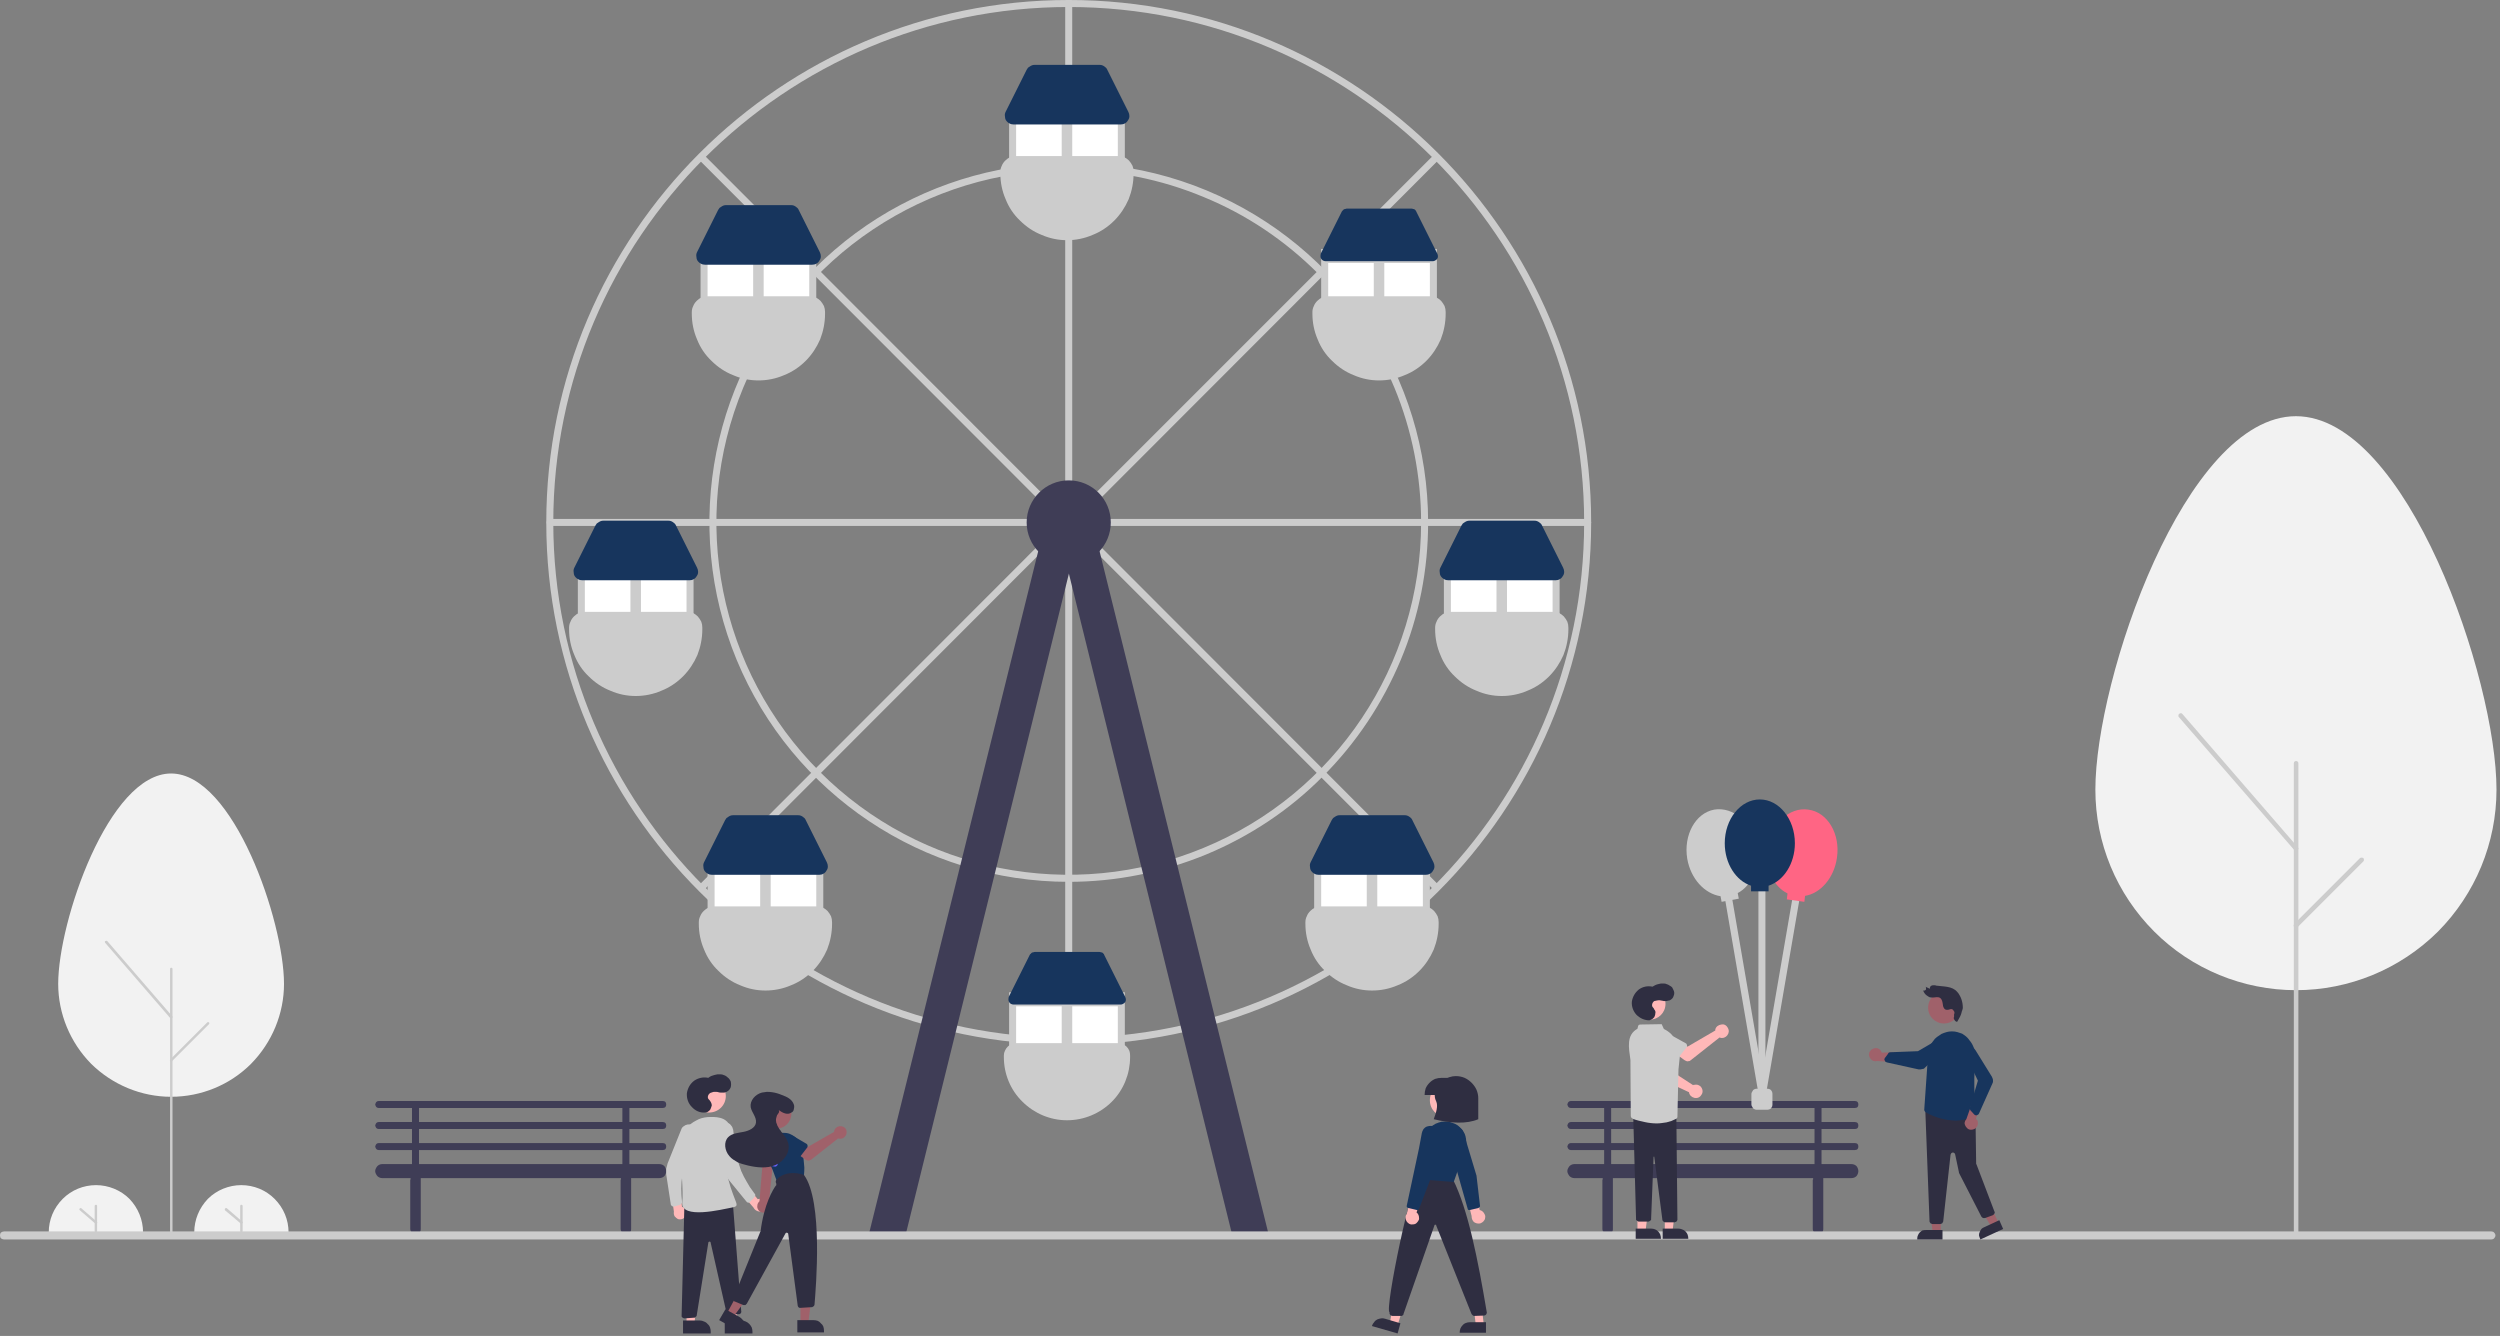 <svg version="1.2" xmlns="http://www.w3.org/2000/svg" viewBox="0 0 713 381" width="713" height="381">
	<rect x="0" y="0" width="713" height="381" fill="#808080" stroke="none"/>
	<title>undraw_amusement_park_17oe-svg</title>
	<style>
		.s0 { fill: #f2f2f2 } 
		.s1 { fill: #cccccc } 
		.s2 { fill: #3f3d56 } 
		.s3 { fill: #ffffff } 
		.s4 { fill: #17355d } 
		.s5 { fill: #ff6584 } 
		.s6 { fill: #a0616a } 
		.s7 { fill: #2f2e41 } 
		.s8 { fill: #ffb8b8 } 
		.s9 { fill: #6c63ff } 
	</style>
	<path id="Layer" class="s0" d="m695.3 265.7c-10.8 10.7-25.3 16.7-40.5 16.7-15.1 0-29.7-6-40.4-16.7-10.8-10.8-16.8-25.3-16.8-40.5 0-31.6 25.6-106.5 57.2-106.5 31.6 0 57.2 74.9 57.2 106.5 0 15.2-6 29.7-16.7 40.5z"/>
	<path id="Layer" class="s1" d="m654.8 351.9q-0.1 0-0.2 0-0.1-0.1-0.2-0.2-0.1 0-0.2-0.2 0-0.1 0-0.2v-133.6q0-0.3 0.2-0.5 0.2-0.1 0.4-0.2 0.3 0.1 0.5 0.2 0.2 0.2 0.2 0.5v133.6q0 0.1-0.1 0.2 0 0.2-0.1 0.2-0.1 0.1-0.2 0.2-0.1 0-0.3 0z"/>
	<path id="Layer" class="s1" d="m654.8 242.7q0 0-0.1-0.1-0.1 0-0.1 0-0.1 0-0.2-0.1 0 0-0.1-0.1l-32.9-37.9q-0.2-0.2-0.1-0.5 0-0.3 0.2-0.4 0.2-0.2 0.5-0.2 0.2 0 0.4 0.2l32.9 38q0.1 0.1 0.2 0.3 0 0.2-0.1 0.4-0.1 0.2-0.2 0.3-0.2 0.1-0.4 0.1z"/>
	<path id="Layer" class="s1" d="m654.8 264.6q-0.2 0-0.3-0.1-0.2-0.2-0.3-0.3-0.1-0.2 0-0.4 0-0.2 0.2-0.4l18.7-18.7q0.2-0.1 0.4-0.1 0.3 0 0.5 0.1 0.2 0.2 0.2 0.5 0 0.3-0.2 0.5l-18.7 18.7q-0.1 0-0.1 0.1-0.1 0-0.1 0-0.1 0-0.2 0.1 0 0-0.1 0z"/>
	<path id="Layer" class="s0" d="m71.6 303.4c-6 6-14.2 9.4-22.8 9.4-8.5 0-16.7-3.4-22.8-9.4-6-6.1-9.4-14.3-9.4-22.8 0-17.8 14.4-60 32.2-60 17.8 0 32.2 42.2 32.2 60 0 8.5-3.4 16.7-9.4 22.8z"/>
	<path id="Layer" class="s1" d="m48.8 351.9q-0.1 0-0.1 0-0.1 0-0.1-0.1-0.1 0-0.1-0.1 0-0.1 0-0.1v-75.3q0-0.1 0.1-0.2 0.1-0.1 0.2-0.1 0.2 0 0.3 0.1 0.1 0.1 0.1 0.2v75.3q0 0 0 0.1-0.1 0.1-0.1 0.1-0.1 0.1-0.1 0.1-0.1 0-0.2 0z"/>
	<path id="Layer" class="s1" d="m48.8 290.4q0 0-0.1 0 0 0 0 0-0.1 0-0.1-0.1 0 0-0.1 0l-18.5-21.4q-0.1-0.1-0.1-0.3 0-0.1 0.1-0.2 0.2-0.1 0.3-0.1 0.2 0 0.3 0.1l18.5 21.4q0.1 0.1 0.1 0.2 0 0.1 0 0.2-0.1 0.1-0.2 0.1-0.1 0.1-0.2 0.1z"/>
	<path id="Layer" class="s1" d="m48.8 302.7q-0.1 0-0.2 0-0.1-0.1-0.1-0.2-0.1-0.1 0-0.2 0-0.1 0.1-0.2l10.5-10.5q0.1-0.1 0.3-0.1 0.1 0 0.2 0.1 0.1 0.1 0.1 0.2 0 0.2-0.1 0.3l-10.5 10.5q0 0.1-0.1 0.1 0 0 0 0-0.1 0-0.1 0 0 0-0.1 0z"/>
	<path id="Layer" class="s0" d="m13.9 351.5c0-3.6 1.4-7 4-9.6 2.5-2.5 5.9-3.9 9.5-3.9 3.5 0 7 1.4 9.5 3.9 2.5 2.6 3.9 6 3.9 9.6"/>
	<path id="Layer" class="s1" d="m27.4 351.5q-0.1 0-0.2-0.1 0 0-0.1-0.1 0 0-0.1-0.1 0 0 0-0.1v-7.1q0-0.2 0.1-0.3 0.1-0.1 0.3-0.1 0.1 0 0.2 0.1 0.1 0.1 0.1 0.3v7.1q0 0.1 0 0.1 0 0.1-0.1 0.1 0 0.1-0.1 0.1-0.1 0.1-0.1 0.1z"/>
	<path id="Layer" class="s1" d="m27.4 349q-0.1 0-0.1 0 0 0-0.1 0 0 0 0 0 0-0.1-0.1-0.1l-4.3-3.7q-0.1-0.1-0.2-0.3 0-0.1 0.1-0.2 0.1-0.1 0.3-0.2 0.1 0 0.2 0.1l4.4 3.8q0.1 0.1 0.1 0.2 0.1 0.1 0 0.2 0 0.1-0.1 0.2-0.1 0-0.2 0z"/>
	<path id="Layer" class="s0" d="m55.4 351.5c0-3.6 1.4-7 3.9-9.6 2.5-2.5 6-3.9 9.5-3.9 3.6 0 7 1.4 9.5 3.9 2.6 2.6 4 6 4 9.6"/>
	<path id="Layer" class="s1" d="m68.8 351.5q-0.1 0-0.1-0.1-0.1 0-0.1-0.1-0.1 0-0.1-0.1 0 0 0-0.1v-7.1q0-0.2 0.1-0.3 0.1-0.1 0.2-0.1 0.2 0 0.3 0.1 0.1 0.1 0.1 0.3v7.1q0 0.1 0 0.1-0.1 0.1-0.1 0.1-0.1 0.1-0.1 0.1-0.1 0.1-0.2 0.1z"/>
	<path id="Layer" class="s1" d="m68.8 349q0 0 0 0-0.1 0-0.1 0 0 0-0.1 0 0-0.1 0-0.1l-4.4-3.7q-0.1-0.1-0.1-0.3 0-0.1 0.1-0.2 0.1-0.1 0.2-0.2 0.2 0 0.3 0.1l4.4 3.8q0 0.1 0.1 0.2 0 0.1 0 0.2-0.1 0.1-0.2 0.2-0.1 0-0.2 0z"/>
	<path id="Layer" fill-rule="evenodd" class="s1" d="m304.8 298c-82.1 0-149-66.8-149-149 0-82.2 66.9-149 149-149 82.2 0 149 66.8 149 149 0 82.2-66.8 149-149 149zm0-296c-81 0-147 65.9-147 147 0 81.1 66 147 147 147 81.1 0 147-65.9 147-147 0-81.1-65.9-147-147-147z"/>
	<path id="Layer" class="s1" d="m304.8 138q-0.2 0-0.3-0.1-0.2-0.1-0.4-0.2-0.1-0.1-0.2-0.3-0.1-0.2-0.1-0.4v-136q0-0.4 0.3-0.7 0.3-0.3 0.7-0.3 0.4 0 0.7 0.3 0.3 0.3 0.3 0.7v136q0 0.2 0 0.4-0.1 0.2-0.3 0.3-0.1 0.1-0.3 0.2-0.2 0.1-0.4 0.1z"/>
	<path id="Layer" class="s1" d="m452.8 150h-136q-0.4 0-0.7-0.3-0.3-0.3-0.3-0.7 0-0.4 0.3-0.7 0.3-0.3 0.7-0.3h136q0.4 0 0.7 0.3 0.3 0.3 0.3 0.7 0 0.4-0.3 0.7-0.3 0.3-0.7 0.3z"/>
	<path id="Layer" class="s1" d="m292.8 150h-135.9q-0.4 0-0.7-0.3-0.3-0.3-0.3-0.7 0-0.4 0.3-0.7 0.3-0.3 0.7-0.3h135.9q0.4 0 0.7 0.3 0.3 0.3 0.3 0.7 0 0.4-0.3 0.7-0.3 0.3-0.7 0.3z"/>
	<path id="Layer" class="s1" d="m304.8 298q-0.2 0-0.3-0.1-0.2-0.1-0.4-0.2-0.1-0.1-0.2-0.3-0.1-0.2-0.1-0.4v-136q0-0.4 0.3-0.7 0.3-0.3 0.7-0.3 0.4 0 0.7 0.3 0.3 0.3 0.3 0.7v136q0 0.2 0 0.4-0.1 0.2-0.3 0.3-0.1 0.1-0.3 0.2-0.2 0.1-0.4 0.1z"/>
	<path id="Layer" class="s1" d="m313.7 141.9q-0.3 0-0.6-0.2-0.3-0.2-0.4-0.4-0.1-0.3 0-0.6 0-0.3 0.2-0.5l95.8-95.8q0.3-0.3 0.7-0.3 0.4 0 0.7 0.3 0.3 0.3 0.3 0.7 0 0.4-0.3 0.7l-95.7 95.8q-0.1 0.1-0.2 0.1-0.1 0.1-0.2 0.1-0.1 0-0.2 0.1 0 0-0.1 0z"/>
	<path id="Layer" class="s1" d="m296 141.9q-0.1 0-0.2 0-0.1-0.1-0.2-0.1-0.1 0-0.1-0.1-0.1 0-0.2-0.1l-95.7-95.8q-0.3-0.3-0.3-0.7 0-0.4 0.3-0.7 0.3-0.3 0.7-0.3 0.4 0 0.7 0.3l95.7 95.8q0.2 0.2 0.3 0.5 0.1 0.3-0.1 0.6-0.1 0.2-0.3 0.4-0.3 0.2-0.6 0.2z"/>
	<path id="Layer" class="s1" d="m409.4 253.9q-0.1 0-0.2 0-0.1-0.1-0.2-0.1-0.1 0-0.2-0.1 0-0.1-0.1-0.1l-95.8-95.8q-0.2-0.3-0.2-0.7 0-0.4 0.2-0.7 0.3-0.3 0.8-0.3 0.4 0 0.7 0.3l95.7 95.8q0.2 0.2 0.3 0.5 0 0.3-0.1 0.6-0.1 0.2-0.3 0.4-0.3 0.2-0.6 0.2z"/>
	<path id="Layer" class="s1" d="m200.3 253.9q-0.3 0-0.6-0.2-0.2-0.2-0.3-0.4-0.2-0.3-0.1-0.6 0.1-0.3 0.3-0.5l95.7-95.8q0.3-0.3 0.7-0.3 0.4 0 0.7 0.3 0.3 0.3 0.3 0.7 0 0.4-0.3 0.7l-95.7 95.8q-0.1 0-0.2 0.1 0 0.1-0.1 0.1-0.1 0-0.2 0.1-0.1 0-0.2 0z"/>
	<path id="Layer" fill-rule="evenodd" class="s1" d="m304.8 251.5c-41.4 0-78.8-25-94.7-63.3-15.8-38.3-7.1-82.4 22.3-111.7 29.3-29.3 73.4-38.1 111.7-22.2 38.3 15.9 63.2 53.2 63.2 94.7 0 13.5-2.6 26.8-7.8 39.2-5.2 12.4-12.7 23.7-22.2 33.2-9.5 9.6-20.8 17.1-33.3 22.3-12.4 5.1-25.7 7.8-39.2 7.8zm0-203c-40.6 0-77.3 24.5-92.8 62-15.6 37.6-7 80.8 21.8 109.6 28.7 28.7 71.9 37.3 109.5 21.7 37.6-15.5 62-52.2 62-92.8 0-13.2-2.6-26.3-7.6-38.4-5.1-12.2-12.5-23.3-21.8-32.6-9.4-9.4-20.4-16.8-32.6-21.8-12.2-5.1-25.3-7.7-38.5-7.7z"/>
	<path id="Layer" class="s2" d="m304.8 161c-6.6 0-12-5.4-12-12 0-6.6 5.4-12 12-12 6.7 0 12 5.4 12 12 0 6.6-5.3 12-12 12z"/>
	<path id="Layer" class="s2" d="m258.4 351.7l-10.6 0.3 51.5-207.7 9.6 2.9-50.5 204.5z"/>
	<path id="Layer" class="s2" d="m351.3 351.7l-50.5-204.5 9.6-2.9 51.4 207.7-10.5-0.3z"/>
	<path id="Layer" class="s1" d="m287.8 31h33v18h-33z"/>
	<path id="Layer" class="s3" d="m289.8 35h13v14h-13z"/>
	<path id="Layer" class="s3" d="m305.8 35h13v14h-13z"/>
	<path id="Layer" class="s1" d="m304.3 68.5c-2.5 0-4.9-0.5-7.2-1.5-2.3-0.9-4.4-2.3-6.2-4.1-1.8-1.7-3.2-3.8-4.1-6.1-1-2.3-1.5-4.8-1.5-7.3v-0.5q0-0.9 0.4-1.7 0.3-0.8 1-1.5 0.6-0.6 1.4-1 0.8-0.3 1.7-0.3h29q0.9 0 1.8 0.3 0.8 0.4 1.4 1 0.6 0.7 1 1.5 0.3 0.8 0.3 1.7v0.5c0 2.5-0.5 5-1.4 7.3-1 2.3-2.4 4.4-4.1 6.1-1.8 1.8-3.9 3.2-6.2 4.1-2.3 1-4.8 1.5-7.3 1.5z"/>
	<path id="Layer" class="s4" d="m319.6 35.5h-30.5q-0.7 0-1.2-0.3-0.6-0.3-1-0.9-0.3-0.5-0.3-1.2-0.1-0.6 0.2-1.2l6-12q0.2-0.3 0.4-0.6 0.3-0.2 0.6-0.4 0.3-0.2 0.6-0.3 0.3-0.1 0.7-0.1h18.5q0.4 0 0.7 0.1 0.3 0.1 0.6 0.3 0.3 0.2 0.5 0.4 0.3 0.3 0.4 0.6l6 12q0.3 0.6 0.3 1.2 0 0.7-0.4 1.2-0.3 0.6-0.9 0.9-0.5 0.3-1.2 0.3z"/>
	<path id="Layer" class="s1" d="m376.8 71h33v18h-33z"/>
	<path id="Layer" class="s3" d="m378.8 75h13v14h-13z"/>
	<path id="Layer" class="s3" d="m394.8 75h13v14h-13z"/>
	<path id="Layer" class="s1" d="m393.3 108.5c-2.5 0-4.9-0.5-7.2-1.5-2.3-0.9-4.4-2.3-6.2-4.1-1.8-1.7-3.2-3.8-4.1-6.1-1-2.3-1.5-4.8-1.5-7.3v-0.5q0-0.9 0.4-1.7 0.3-0.8 1-1.5 0.6-0.6 1.4-1 0.8-0.3 1.7-0.3h29q0.9 0 1.8 0.3 0.8 0.4 1.4 1 0.6 0.7 1 1.5 0.3 0.8 0.3 1.7v0.5c0 2.5-0.5 5-1.4 7.3-1 2.3-2.4 4.4-4.1 6.1-1.8 1.8-3.9 3.2-6.2 4.1-2.3 1-4.8 1.5-7.3 1.5z"/>
	<path id="Layer" class="s4" d="m402.6 59.5q0.2 0 0.4 0.1 0.2 0 0.4 0.1 0.2 0.1 0.3 0.3 0.2 0.1 0.2 0.3l6 12q0.2 0.4 0.2 0.8 0 0.4-0.2 0.7-0.2 0.3-0.6 0.5-0.3 0.2-0.7 0.2h-30.5q-0.4 0-0.8-0.2-0.3-0.2-0.5-0.5-0.2-0.3-0.2-0.7 0-0.4 0.1-0.8l6-12q0.1-0.2 0.3-0.3 0.1-0.2 0.3-0.3 0.2-0.1 0.4-0.1 0.2-0.1 0.4-0.1z"/>
	<path id="Layer" class="s1" d="m411.8 161h33v18h-33z"/>
	<path id="Layer" class="s3" d="m413.8 165h13v14h-13z"/>
	<path id="Layer" class="s3" d="m429.8 165h13v14h-13z"/>
	<path id="Layer" class="s1" d="m428.3 198.5c-2.5 0-4.9-0.5-7.2-1.5-2.3-0.9-4.4-2.3-6.2-4.1-1.8-1.7-3.2-3.8-4.1-6.1-1-2.3-1.5-4.8-1.5-7.3v-0.5q0-0.9 0.4-1.7 0.3-0.8 1-1.5 0.6-0.6 1.4-1 0.8-0.3 1.7-0.3h29q0.9 0 1.8 0.3 0.8 0.4 1.4 1 0.6 0.7 1 1.5 0.3 0.8 0.3 1.7v0.5c0 2.5-0.5 5-1.4 7.3-1 2.3-2.4 4.4-4.1 6.1-1.8 1.8-3.9 3.2-6.2 4.1-2.3 1-4.8 1.5-7.3 1.5z"/>
	<path id="Layer" class="s4" d="m443.6 165.5h-30.5q-0.7 0-1.2-0.3-0.6-0.3-1-0.9-0.3-0.5-0.3-1.2-0.1-0.6 0.2-1.2l6-12q0.2-0.3 0.4-0.6 0.3-0.2 0.6-0.4 0.3-0.2 0.6-0.3 0.3-0.1 0.7-0.1h18.5q0.4 0 0.7 0.1 0.3 0.1 0.6 0.3 0.3 0.2 0.5 0.4 0.3 0.3 0.4 0.6l6 12q0.3 0.6 0.3 1.2 0 0.7-0.4 1.2-0.3 0.6-0.9 0.9-0.5 0.3-1.2 0.3z"/>
	<path id="Layer" class="s1" d="m374.8 245h33v18h-33z"/>
	<path id="Layer" class="s3" d="m376.8 249h13v14h-13z"/>
	<path id="Layer" class="s3" d="m392.8 249h13v14h-13z"/>
	<path id="Layer" class="s1" d="m391.3 282.5c-2.5 0-4.9-0.5-7.2-1.5-2.3-0.9-4.4-2.3-6.2-4.1-1.8-1.7-3.2-3.8-4.1-6.1-1-2.3-1.5-4.8-1.5-7.3v-0.5q0-0.9 0.4-1.7 0.3-0.8 1-1.5 0.6-0.6 1.4-1 0.8-0.3 1.7-0.3h29q0.9 0 1.8 0.3 0.8 0.4 1.4 1 0.6 0.7 1 1.5 0.3 0.8 0.3 1.7v0.5c0 2.5-0.5 5-1.4 7.3-1 2.3-2.4 4.4-4.1 6.1-1.8 1.8-3.9 3.2-6.2 4.1-2.3 1-4.8 1.5-7.3 1.5z"/>
	<path id="Layer" class="s4" d="m406.6 249.5h-30.5q-0.7 0-1.2-0.3-0.6-0.3-1-0.9-0.3-0.5-0.3-1.2-0.1-0.6 0.2-1.2l6-12q0.2-0.3 0.4-0.6 0.3-0.2 0.6-0.4 0.3-0.2 0.6-0.3 0.3-0.1 0.7-0.1h18.5q0.4 0 0.7 0.1 0.3 0.1 0.6 0.3 0.3 0.2 0.5 0.4 0.3 0.3 0.4 0.6l6 12q0.3 0.6 0.3 1.2 0 0.7-0.4 1.2-0.3 0.6-0.9 0.9-0.5 0.3-1.2 0.3z"/>
	<path id="Layer" class="s1" d="m232.8 89h-33v-18h33z"/>
	<path id="Layer" class="s3" d="m230.8 89h-13v-14h13z"/>
	<path id="Layer" class="s3" d="m214.8 89h-13v-14h13z"/>
	<path id="Layer" class="s1" d="m216.3 108.5c-2.5 0-4.9-0.5-7.2-1.5-2.3-0.9-4.4-2.3-6.2-4.1-1.8-1.7-3.2-3.8-4.1-6.1-1-2.3-1.5-4.8-1.5-7.3v-0.5q0-0.9 0.4-1.7 0.3-0.8 1-1.5 0.6-0.6 1.4-1 0.8-0.3 1.7-0.3h29q0.9 0 1.8 0.3 0.8 0.4 1.4 1 0.6 0.7 1 1.5 0.3 0.8 0.3 1.7v0.5c0 2.5-0.5 5-1.4 7.3-1 2.3-2.4 4.4-4.1 6.1-1.8 1.8-3.9 3.2-6.2 4.1-2.3 1-4.8 1.5-7.3 1.5z"/>
	<path id="Layer" class="s4" d="m231.6 75.5h-30.5q-0.7 0-1.2-0.3-0.6-0.3-1-0.9-0.3-0.5-0.3-1.2-0.1-0.6 0.2-1.2l6-12q0.2-0.3 0.4-0.6 0.3-0.2 0.6-0.4 0.3-0.2 0.6-0.3 0.3-0.1 0.7-0.1h18.5q0.4 0 0.7 0.1 0.3 0.1 0.6 0.3 0.3 0.2 0.5 0.4 0.3 0.3 0.4 0.6l6 12q0.3 0.6 0.3 1.2 0 0.7-0.4 1.2-0.3 0.6-0.9 0.9-0.5 0.3-1.2 0.3z"/>
	<path id="Layer" class="s1" d="m197.8 179h-33v-18h33z"/>
	<path id="Layer" class="s3" d="m195.8 179h-13v-14h13z"/>
	<path id="Layer" class="s3" d="m179.8 179h-13v-14h13z"/>
	<path id="Layer" class="s1" d="m181.3 198.5c-2.5 0-4.9-0.5-7.2-1.5-2.3-0.9-4.4-2.3-6.2-4.1-1.8-1.7-3.2-3.8-4.1-6.1-1-2.3-1.5-4.8-1.5-7.3v-0.5q0-0.9 0.4-1.7 0.3-0.8 1-1.5 0.6-0.6 1.4-1 0.8-0.3 1.7-0.3h29q0.9 0 1.8 0.3 0.8 0.4 1.4 1 0.6 0.7 1 1.5 0.3 0.8 0.3 1.7v0.5c0 2.5-0.5 5-1.4 7.3-1 2.3-2.4 4.4-4.1 6.1-1.8 1.8-3.9 3.2-6.2 4.1-2.3 1-4.8 1.5-7.3 1.5z"/>
	<path id="Layer" class="s4" d="m196.6 165.5h-30.5q-0.7 0-1.2-0.3-0.6-0.3-1-0.9-0.3-0.5-0.3-1.2-0.1-0.6 0.2-1.2l6-12q0.2-0.3 0.4-0.6 0.3-0.2 0.6-0.4 0.3-0.2 0.6-0.3 0.3-0.1 0.7-0.1h18.5q0.4 0 0.7 0.1 0.3 0.1 0.6 0.3 0.3 0.2 0.5 0.4 0.3 0.3 0.4 0.6l6 12q0.3 0.6 0.3 1.2 0 0.7-0.4 1.2-0.3 0.6-0.9 0.9-0.5 0.3-1.2 0.3z"/>
	<path id="Layer" class="s1" d="m234.8 263h-33v-18h33z"/>
	<path id="Layer" class="s3" d="m232.8 263h-13v-14h13z"/>
	<path id="Layer" class="s3" d="m216.8 263h-13v-14h13z"/>
	<path id="Layer" class="s1" d="m218.3 282.5c-2.5 0-4.9-0.5-7.2-1.5-2.3-0.9-4.4-2.3-6.2-4.1-1.8-1.7-3.2-3.8-4.1-6.1-1-2.3-1.5-4.8-1.5-7.3v-0.5q0-0.9 0.4-1.7 0.3-0.8 1-1.5 0.6-0.6 1.4-1 0.8-0.3 1.7-0.3h29q0.9 0 1.8 0.3 0.8 0.4 1.4 1 0.6 0.7 1 1.5 0.3 0.8 0.3 1.7v0.5c0 2.5-0.5 5-1.4 7.3-1 2.3-2.4 4.4-4.1 6.1-1.8 1.8-3.9 3.2-6.2 4.1-2.3 1-4.8 1.5-7.3 1.5z"/>
	<path id="Layer" class="s4" d="m233.6 249.5h-30.5q-0.7 0-1.2-0.3-0.6-0.3-1-0.9-0.3-0.5-0.3-1.2-0.1-0.6 0.2-1.2l6-12q0.2-0.3 0.4-0.6 0.3-0.2 0.6-0.4 0.3-0.2 0.6-0.3 0.3-0.1 0.7-0.1h18.5q0.4 0 0.7 0.1 0.3 0.1 0.6 0.3 0.3 0.2 0.5 0.4 0.3 0.3 0.4 0.6l6 12q0.3 0.6 0.3 1.2 0 0.7-0.4 1.2-0.3 0.6-0.9 0.9-0.5 0.3-1.2 0.3z"/>
	<path id="Layer" class="s1" d="m287.8 283h33v18h-33z"/>
	<path id="Layer" class="s3" d="m289.8 287h13v14h-13z"/>
	<path id="Layer" class="s3" d="m305.8 287h13v14h-13z"/>
	<path id="Layer" class="s1" d="m318.8 297.5q0.7 0 1.4 0.3 0.6 0.2 1.1 0.7 0.5 0.5 0.8 1.2 0.2 0.6 0.2 1.3v0.5c0 4.8-1.9 9.4-5.2 12.7-3.4 3.4-8 5.3-12.8 5.3-4.7 0-9.3-1.9-12.7-5.3-3.4-3.3-5.3-7.9-5.3-12.7v-0.5q0-0.7 0.3-1.3 0.3-0.7 0.8-1.2 0.5-0.5 1.1-0.7 0.6-0.3 1.3-0.3z"/>
	<path id="Layer" class="s4" d="m313.6 271.5q0.2 0 0.4 0.1 0.2 0 0.4 0.1 0.2 0.1 0.3 0.3 0.2 0.1 0.2 0.3l6 12q0.2 0.4 0.2 0.8 0 0.4-0.2 0.7-0.2 0.3-0.6 0.5-0.3 0.2-0.7 0.2h-30.5q-0.4 0-0.8-0.2-0.3-0.2-0.5-0.5-0.2-0.3-0.2-0.7 0-0.4 0.1-0.8l6-12q0.1-0.2 0.3-0.3 0.1-0.2 0.3-0.3 0.2-0.1 0.4-0.1 0.2-0.1 0.4-0.1z"/>
	<path id="Layer" fill-rule="evenodd" class="s2" d="m519.5 322v4h9.5q0.5 0 0.8 0.3 0.2 0.3 0.2 0.7 0 0.4-0.2 0.7-0.3 0.3-0.8 0.3h-9.5v4h8.5c0.6 0 1.1 0.2 1.5 0.6 0.3 0.4 0.5 0.9 0.5 1.4 0 0.5-0.2 1-0.5 1.4-0.4 0.4-0.9 0.6-1.5 0.6h-8q0 0.1 0 0.1 0 0.1 0 0.1 0 0.1 0 0.2 0 0 0 0.1v14c0 0.4-0.1 0.8-0.4 1.1-0.3 0.2-0.7 0.4-1.1 0.4-0.4 0-0.7-0.2-1-0.4-0.3-0.3-0.5-0.7-0.5-1.1v-14q0-0.1 0.1-0.1 0-0.1 0-0.2 0 0 0-0.1 0 0 0-0.1h-57.1q0 0.1 0 0.1 0 0.1 0 0.1 0 0.1 0 0.2 0 0 0 0.1v14c0 0.4-0.1 0.8-0.4 1.1-0.3 0.2-0.7 0.4-1.1 0.4-0.4 0-0.7-0.2-1-0.4-0.3-0.3-0.5-0.7-0.5-1.1v-14q0-0.1 0.1-0.1 0-0.1 0-0.2 0 0 0-0.1 0 0 0-0.1h-8.1c-0.5 0-1-0.2-1.4-0.6-0.3-0.4-0.6-0.9-0.6-1.4 0-0.5 0.3-1 0.6-1.4 0.4-0.4 0.9-0.6 1.4-0.6h8.5v-4h-9.5q-0.4 0-0.7-0.3-0.2-0.3-0.3-0.7 0.1-0.4 0.3-0.7 0.3-0.3 0.7-0.3h9.5v-4h-9.5q-0.4 0-0.7-0.3-0.2-0.3-0.3-0.7 0.1-0.4 0.3-0.7 0.3-0.3 0.7-0.3h9.5v-4h-9.5q-0.4 0-0.7-0.3-0.2-0.3-0.3-0.7 0.1-0.4 0.3-0.7 0.3-0.3 0.7-0.3h81q0.5 0 0.8 0.3 0.2 0.3 0.2 0.7 0 0.4-0.2 0.7-0.3 0.3-0.8 0.3h-9.5v4h9.5q0.5 0 0.8 0.3 0.2 0.3 0.2 0.7 0 0.4-0.2 0.7-0.3 0.3-0.8 0.3zm-60-2h58v-4h-58zm58 8h-58v4h58zm0-6h-58v4h58z"/>
	<path id="Layer" fill-rule="evenodd" class="s2" d="m179.5 322v4h9.5q0.5 0 0.8 0.3 0.2 0.3 0.2 0.7 0 0.4-0.2 0.7-0.3 0.3-0.8 0.3h-9.5v4h8.5c0.6 0 1.1 0.2 1.5 0.6 0.3 0.4 0.5 0.9 0.5 1.4 0 0.5-0.2 1-0.5 1.4-0.4 0.4-0.9 0.6-1.5 0.6h-8q0 0.1 0 0.1 0 0.1 0 0.1 0 0.1 0 0.2 0 0 0 0.1v14c0 0.4-0.1 0.8-0.4 1.1-0.3 0.2-0.7 0.4-1.1 0.4-0.4 0-0.7-0.2-1-0.4-0.3-0.3-0.5-0.7-0.5-1.1v-14q0-0.1 0.1-0.1 0-0.1 0-0.2 0 0 0-0.1 0 0 0-0.1h-57.1q0 0.1 0 0.1 0 0.1 0 0.1 0 0.1 0 0.2 0 0 0 0.1v14c0 0.4-0.1 0.8-0.4 1.1-0.3 0.2-0.7 0.4-1.1 0.4-0.4 0-0.7-0.2-1-0.4-0.3-0.3-0.5-0.7-0.5-1.1v-14q0-0.1 0.1-0.1 0-0.1 0-0.2 0 0 0-0.1 0 0 0-0.1h-8.1c-0.5 0-1-0.2-1.4-0.6-0.3-0.4-0.6-0.9-0.6-1.4 0-0.5 0.3-1 0.6-1.4 0.4-0.4 0.9-0.6 1.4-0.6h8.5v-4h-9.5q-0.4 0-0.7-0.3-0.2-0.3-0.3-0.7 0.1-0.4 0.3-0.7 0.3-0.3 0.7-0.3h9.5v-4h-9.5q-0.4 0-0.7-0.3-0.2-0.3-0.3-0.7 0.1-0.4 0.3-0.7 0.3-0.3 0.7-0.3h9.5v-4h-9.5q-0.4 0-0.7-0.3-0.2-0.3-0.3-0.7 0.1-0.4 0.3-0.7 0.3-0.3 0.7-0.3h81q0.5 0 0.8 0.3 0.2 0.3 0.2 0.7 0 0.4-0.2 0.7-0.3 0.3-0.8 0.3h-9.5v4h9.5q0.5 0 0.8 0.3 0.2 0.3 0.2 0.7 0 0.4-0.2 0.7-0.3 0.3-0.8 0.3zm-60-2h58v-4h-58zm58 8h-58v4h58zm0-6h-58v4h58z"/>
	<path id="Layer" class="s1" d="m504 316.5h-3q-0.3 0-0.5-0.1-0.3-0.1-0.5-0.3-0.2-0.3-0.3-0.5-0.2-0.3-0.2-0.6v-3q0-0.3 0.2-0.6 0.1-0.2 0.3-0.5 0.2-0.2 0.5-0.3 0.2-0.1 0.5-0.1h3q0.3 0 0.6 0.1 0.3 0.1 0.5 0.3 0.2 0.3 0.3 0.5 0.1 0.3 0.1 0.6v3q0 0.3-0.1 0.6-0.1 0.2-0.3 0.5-0.2 0.2-0.5 0.3-0.3 0.1-0.6 0.1z"/>
	<path id="Layer" class="s1" d="m502.6 313.2q0 0 0 0-0.1 0-0.1 0 0 0 0 0 0 0-0.1 0-0.2-0.1-0.3-0.2-0.2-0.1-0.3-0.2-0.1-0.2-0.2-0.4 0-0.2 0-0.4l9.9-57.5q0.1-0.4 0.4-0.7 0.4-0.2 0.8-0.1 0.4 0 0.6 0.4 0.2 0.3 0.2 0.7l-9.9 57.6q0 0.1-0.1 0.3-0.1 0.1-0.3 0.3-0.1 0.1-0.3 0.1-0.1 0.1-0.3 0.1z"/>
	<path id="Layer" class="s1" d="m502.6 313.2q-0.2 0-0.3-0.1-0.2 0-0.3-0.1-0.2-0.2-0.3-0.3-0.1-0.2-0.1-0.3l-9.9-57.6q0-0.4 0.2-0.7 0.2-0.4 0.6-0.4 0.4-0.1 0.8 0.1 0.3 0.3 0.4 0.7l9.9 57.5q0 0.2 0 0.4-0.1 0.2-0.2 0.4-0.1 0.1-0.3 0.2-0.1 0.1-0.3 0.2-0.1 0-0.1 0 0 0 0 0 0 0-0.1 0 0 0 0 0z"/>
	<path id="Layer" class="s5" d="m514.8 255.5l-0.2 1.7-5-0.7 0.2-1.7c-4-1.9-6.5-7.2-5.7-13 1-6.8 6.2-11.7 11.6-10.9 5.5 0.7 9.2 6.9 8.2 13.7-0.8 5.8-4.7 10.2-9.1 10.9z"/>
	<path id="Layer" class="s1" d="m495.6 254.7l0.3 1.6-4.9 0.9-0.3-1.6c-4.5-0.7-8.5-4.9-9.5-10.7-1.1-6.7 2.3-13 7.7-14 5.5-0.9 10.8 3.8 12 10.6 1 5.8-1.3 11.1-5.3 13.2z"/>
	<path id="Layer" class="s1" d="m502.5 312q-0.2 0-0.3-0.1-0.2-0.1-0.4-0.2-0.1-0.1-0.2-0.3-0.1-0.2-0.1-0.4v-59.2q0.1-0.4 0.3-0.7 0.3-0.3 0.7-0.3 0.5 0 0.8 0.3 0.2 0.3 0.2 0.7v59.2q0 0.2 0 0.4-0.1 0.2-0.2 0.3-0.2 0.1-0.4 0.2-0.2 0.1-0.4 0.1z"/>
	<path id="Layer" class="s4" d="m504.4 252.6v1.6h-5v-1.6c-4.3-1.4-7.5-6.3-7.5-12.1 0-6.9 4.5-12.5 10-12.5 5.5 0 10 5.6 10 12.5 0 5.8-3.2 10.7-7.5 12.1z"/>
	<path id="Layer" class="s1" d="m710.5 353.5h-709.3c-0.3 0-0.6-0.1-0.9-0.3-0.2-0.2-0.3-0.5-0.3-0.9 0-0.3 0.1-0.6 0.3-0.8 0.3-0.2 0.6-0.3 0.9-0.3h709.3c0.3 0 0.6 0.1 0.8 0.3 0.2 0.2 0.4 0.5 0.4 0.8 0 0.4-0.2 0.7-0.4 0.9-0.2 0.2-0.5 0.3-0.8 0.3z"/>
	<path id="Layer" class="s6" d="m553.5 351.4h-2.3l-1.1-8.8h3.4v8.8z"/>
	<path id="Layer" class="s7" d="m549.3 350.8h4.7v2.7h-7.2v-0.3q0-0.5 0.2-0.9 0.2-0.5 0.5-0.8 0.4-0.4 0.8-0.6 0.5-0.1 1-0.1z"/>
	<path id="Layer" class="s6" d="m570 348.8l-2.1 1-4.6-7.6 3-1.3 3.7 7.9z"/>
	<path id="Layer" class="s7" d="m565.9 350l4.3-2 1.1 2.5-6.5 3-0.1-0.3q-0.2-0.4-0.3-0.9 0-0.5 0.2-0.9 0.2-0.5 0.5-0.9 0.3-0.3 0.8-0.5z"/>
	<path id="Layer" class="s7" d="m553.3 349.1h-2.1q-0.2 0-0.3-0.1-0.2 0-0.3-0.1-0.1-0.1-0.2-0.3-0.1-0.1-0.1-0.3l-1.2-31.6q0-0.2 0.1-0.4 0.1-0.2 0.2-0.3 0.1-0.1 0.3-0.2 0.2 0 0.4 0l12.5 1.3q0.2 0 0.3 0.1 0.1 0.1 0.3 0.2 0.1 0.1 0.1 0.2 0.1 0.2 0.1 0.3l0.2 14q0 0 0 0 0 0.1 0 0.1 0.1 0 0.1 0.1 0 0 0 0l5.1 13.4q0.1 0.1 0.1 0.3 0 0.2-0.1 0.3-0.1 0.2-0.2 0.3-0.1 0.1-0.3 0.2l-2.2 0.8q-0.1 0-0.3 0-0.1 0-0.2 0-0.2-0.1-0.3-0.2-0.1-0.1-0.2-0.2l-6.3-12.3q0-0.1 0-0.1-0.1 0-0.1 0 0-0.1 0-0.1 0 0 0-0.1l-1.1-5.2q0-0.2-0.2-0.3-0.2-0.2-0.4-0.2-0.3 0-0.5 0.2-0.1 0.2-0.2 0.4l-2.1 19.1q-0.1 0.1-0.1 0.2-0.1 0.2-0.2 0.3-0.1 0.1-0.3 0.1-0.1 0.1-0.3 0.1z"/>
	<path id="Layer" class="s6" d="m554.4 291.9c-2.5 0-4.5-2-4.5-4.5 0-2.5 2-4.6 4.5-4.6 2.5 0 4.6 2.1 4.6 4.6 0 2.5-2.1 4.5-4.6 4.5z"/>
	<path id="Layer" class="s4" d="m557.6 319.6q-1.1-0.1-2.2-0.2-1.1-0.2-2.2-0.5-1-0.3-2-0.7-1-0.4-2-1-0.1-0.1-0.2-0.2 0 0-0.1-0.1 0-0.1-0.1-0.3 0-0.1 0-0.2l1.1-15.8q0.1-0.8 0.3-1.6 0.3-0.8 0.7-1.5 0.4-0.6 0.9-1.2 0.6-0.6 1.3-1 0.6-0.5 1.3-0.7 0.8-0.3 1.5-0.4 0.8-0.1 1.6 0 0.7 0.1 1.5 0.4 0.1 0 0.3 0.1 0.1 0 0.3 0.1 0.1 0.1 0.3 0.2 0.1 0.1 0.3 0.2 0.9 0.6 1.5 1.5 0.7 0.8 1.1 1.8 0.5 1 0.6 2.1 0.2 1.1 0 2.1c-0.8 6.2 0.1 14.5 0.2 15.4v0.1q-0.7 0.4-1.5 0.6-0.7 0.3-1.5 0.4-0.7 0.2-1.5 0.3-0.8 0.1-1.5 0.1z"/>
	<path id="Layer" class="s6" d="m562.1 322.2c-0.5 0-0.9-0.2-1.2-0.6-0.3-0.3-0.5-0.7-0.6-1.2 0-0.4 0.2-0.9 0.5-1.2l2-5.7 3.4-0.6-2.7 6.1q0.3 0.3 0.5 0.6 0.1 0.4 0.1 0.8 0 0.4-0.2 0.8-0.2 0.4-0.5 0.6c-0.4 0.3-0.9 0.4-1.3 0.4z"/>
	<path id="Layer" class="s4" d="m563.6 318.1q-0.1 0-0.2 0 0-0.1-0.1-0.1-0.1 0-0.2-0.1 0 0-0.1-0.1l-1-1.1q-0.1-0.1-0.1-0.2-0.1-0.1-0.1-0.2 0-0.1 0-0.2 0-0.1 0-0.2l2.3-7.7-3.5-7.3q0-0.1-0.1-0.2 0-0.2 0-0.3 0-0.1 0-0.3 0-0.1 0-0.2 0.1-0.5 0.5-0.8 0.3-0.3 0.8-0.4 0.5-0.1 0.9 0.2 0.4 0.2 0.7 0.6l4.7 7.6q0.1 0.2 0.2 0.5 0.1 0.2 0.1 0.5 0 0.3 0 0.5-0.1 0.3-0.2 0.5l-3.8 8.5q-0.1 0.1-0.1 0.2-0.1 0-0.2 0.1-0.1 0.1-0.2 0.1-0.1 0.1-0.2 0.1 0 0 0 0 0 0 0 0 0 0-0.1 0 0 0 0 0z"/>
	<path id="Layer" class="s7" d="m558.2 291.4c-0.5 0.1-0.9-0.6-1-1q0-0.2 0.1-0.4 0-0.2 0-0.3 0-0.2 0-0.4 0-0.1 0.1-0.3 0-0.2 0-0.4-0.1-0.1-0.2-0.3-0.1-0.2-0.2-0.3-0.1-0.1-0.3-0.2c-0.5-0.1-1 0.3-1.5 0.2-0.7 0-1.1-0.9-1.1-1.5-0.1-0.7-0.2-1.5-0.8-1.9-0.6-0.4-1.4-0.1-2.1-0.1q-0.5 0-0.9-0.1-0.4-0.2-0.8-0.5-0.3-0.2-0.6-0.6-0.3-0.4-0.4-0.8 0.1 0 0.2 0 0.1 0 0.2 0 0.2-0.1 0.2-0.1 0.1-0.1 0.2-0.2 0-0.1 0-0.2 0-0.1 0-0.3 0-0.1-0.1-0.2 0-0.1-0.1-0.1l1.3 0.6q0-0.1 0-0.3 0-0.1 0.1-0.2 0-0.2 0.2-0.3 0.1-0.1 0.2-0.1 0.2-0.1 0.3-0.1 0.2 0 0.3 0 0.2 0 0.4 0 0.1 0 0.3 0.1c2.1 0.3 4.6 0.1 6 1.8q0.4 0.4 0.7 1 0.3 0.5 0.5 1.1 0.2 0.6 0.3 1.2 0.1 0.7 0.1 1.3-0.1 0.5-0.3 1-0.1 0.5-0.3 1-0.2 0.5-0.5 1-0.2 0.4-0.5 0.9z"/>
	<path id="Layer" class="s6" d="m534 299.2q0.4-0.2 0.8-0.3 0.4 0 0.8 0.1 0.4 0.2 0.7 0.5 0.2 0.3 0.4 0.7l6.6-0.1-1.9 2.9-6-0.4c-0.4 0.1-0.9 0.1-1.3-0.1-0.4-0.2-0.7-0.6-0.9-1-0.2-0.4-0.2-0.9-0.1-1.3 0.2-0.4 0.5-0.8 0.9-1z"/>
	<path id="Layer" class="s4" d="m537.5 302.3q-0.1-0.1-0.1-0.2 0 0 0.1-0.1 0-0.1 0-0.2 0-0.1 0.1-0.1l0.9-1.2q0-0.1 0.1-0.2 0.1-0.1 0.2-0.1 0.1-0.1 0.2-0.1 0.1 0 0.2 0l7.8-0.3 6.7-3.9q0.1-0.1 0.2-0.2 0.1 0 0.2-0.1 0.2 0 0.3 0 0.1 0 0.2 0 0.5 0 0.9 0.3 0.4 0.3 0.6 0.7 0.1 0.5 0 0.9-0.1 0.5-0.5 0.8l-6.5 6.1q-0.2 0.2-0.4 0.4-0.3 0.1-0.5 0.1-0.3 0.1-0.5 0.1-0.3 0-0.5 0l-9.1-2q-0.1-0.1-0.2-0.1-0.1-0.1-0.2-0.1-0.1-0.1-0.1-0.2-0.1-0.1-0.1-0.2 0 0 0 0 0 0 0 0 0 0 0-0.1 0 0 0 0z"/>
	<path id="Layer" class="s8" d="m422.6 348.7c-0.4 0.3-0.9 0.3-1.4 0.2-0.4-0.1-0.9-0.3-1.1-0.7-0.3-0.4-0.4-0.9-0.4-1.4l-1.5-6 2.6-2.4 1.2 6.7q0.4 0.1 0.7 0.3 0.4 0.3 0.6 0.7 0.2 0.3 0.3 0.7 0 0.5-0.1 0.9c-0.2 0.4-0.5 0.8-0.9 1z"/>
	<path id="Layer" class="s4" d="m421.7 344.5l-2.5 0.6q-0.1 0-0.2 0-0.1 0-0.2 0 0-0.1-0.1-0.1-0.1-0.1-0.1-0.2l-4.6-16.2-1.3-4.1q-0.2-0.6-0.1-1.3 0.1-0.6 0.5-1.1 0.4-0.5 1-0.7 0.6-0.3 1.2-0.2 0.4 0.1 0.7 0.2 0.3 0.1 0.6 0.4 0.3 0.2 0.5 0.5 0.2 0.3 0.3 0.7l3.7 12.3 1 8.6q0 0.1 0 0.2 0 0-0.1 0.1 0 0.1-0.1 0.1 0 0.1-0.1 0.1 0 0 0 0 0 0 0 0 0 0 0 0-0.1 0-0.1 0.1z"/>
	<path id="Layer" class="s8" d="m412.4 318.5c-2.6 0-4.6-2.1-4.6-4.7 0-2.6 2-4.7 4.6-4.7 2.6 0 4.7 2.1 4.7 4.7 0 2.6-2.1 4.7-4.7 4.7z"/>
	<path id="Layer" class="s8" d="m398.6 378l-2.2-0.7 1.5-9 3.3 1-2.6 8.7z"/>
	<path id="Layer" class="s7" d="m398.6 380.3l-7.3-2.1v-0.1q0.2-0.6 0.6-1 0.3-0.5 0.9-0.8 0.5-0.2 1.1-0.3 0.5-0.1 1.1 0.1l4.4 1.3z"/>
	<path id="Layer" class="s8" d="m423.2 377.9h-2.3l-1.1-9.1h2.3l1.1 9.1z"/>
	<path id="Layer" class="s7" d="m423.8 380.1h-7.5v-0.1q0-0.5 0.2-1.1 0.2-0.5 0.6-0.9 0.4-0.5 1-0.7 0.5-0.2 1.1-0.2h4.6z"/>
	<path id="Layer" class="s7" d="m399.5 375.3h-2.4q-0.2 0-0.3-0.1-0.2 0-0.3-0.2-0.1-0.1-0.2-0.3 0-0.2 0-0.4c-1.5-0.7 6.6-39.4 8.5-38.6v-0.1l9.6 0.8c4.3 8.6 7.1 22.8 9.6 37.7q0.1 0.2 0 0.4 0 0.2-0.1 0.3-0.1 0.2-0.3 0.3-0.2 0.1-0.4 0.1l-2.6 0.1q-0.1 0-0.3 0-0.1-0.1-0.2-0.1-0.1-0.1-0.2-0.2-0.1-0.1-0.2-0.2l-10.1-25.3q0-0.1 0-0.1 0-0.1-0.1-0.1 0 0-0.1 0 0 0 0 0-0.1 0-0.1 0-0.1 0-0.1 0 0 0.1-0.1 0.1 0 0 0 0.1l-8.8 25.2q0 0.2-0.1 0.3-0.1 0.1-0.2 0.2-0.1 0-0.2 0.1-0.2 0-0.3 0z"/>
	<path id="Layer" class="s4" d="m414.6 337.1l-10.3-0.8 1.8-11.4q0.2-0.9 0.6-1.8 0.5-0.8 1.2-1.5 0.7-0.7 1.5-1.1 0.9-0.4 1.8-0.6 0.2 0 0.3 0 0.7-0.1 1.5 0 0.7 0.1 1.4 0.4 0.7 0.2 1.4 0.7 0.6 0.5 1 1 0.5 0.6 0.9 1.3 0.3 0.7 0.4 1.5 0.1 0.7 0.1 1.5-0.1 0.8-0.3 1.5z"/>
	<path id="Layer" class="s7" d="m421.6 319.2c-3.3 1.4-7.7 1.2-12.7 0 0.7-1.9 1.3-3.8 0.7-5.1q-0.2-0.4-0.3-0.8-0.1-0.4-0.1-0.8-0.1-0.5 0-0.9 0.1-0.4 0.2-0.8 0.4-0.9 1-1.6 0.6-0.7 1.4-1.2 0.7-0.5 1.6-0.8 0.9-0.3 1.8-0.3 1.3 0 2.5 0.5 1.1 0.5 2 1.4 0.9 0.9 1.4 2 0.5 1.2 0.5 2.4z"/>
	<path id="Layer" class="s7" d="m411.2 307.4h3.5v4.9h-8.4q0-1 0.3-1.9 0.4-0.9 1.1-1.6 0.7-0.7 1.6-1.1 0.9-0.3 1.9-0.3z"/>
	<path id="Layer" class="s8" d="m402.9 349.2c-0.5 0.1-1-0.1-1.3-0.4-0.4-0.3-0.6-0.7-0.7-1.2-0.1-0.5 0-1 0.3-1.4l1.5-6 3.4-0.9-2.1 6.5q0.3 0.2 0.5 0.6 0.2 0.4 0.2 0.8 0.1 0.5-0.1 0.8-0.2 0.4-0.5 0.7c-0.3 0.4-0.8 0.5-1.2 0.5z"/>
	<path id="Layer" class="s4" d="m404.1 345.1l-2.5-0.6q-0.1 0-0.2-0.1-0.1-0.1-0.1-0.1-0.1-0.1-0.1-0.2 0-0.1 0-0.2l3.5-16.4 0.8-4.3q0.1-0.6 0.5-1.2 0.4-0.5 0.9-0.7 0.6-0.2 1.3-0.2 0.6 0.1 1.1 0.4 0.3 0.3 0.6 0.5 0.2 0.3 0.3 0.7 0.2 0.3 0.2 0.7 0 0.3 0 0.7l-2.6 12.6-3.1 8.1q-0.1 0.1-0.1 0.1 0 0.1-0.1 0.1-0.1 0.1-0.1 0.1-0.1 0-0.2 0 0 0 0 0 0 0 0 0 0 0-0.1 0 0 0 0 0z"/>
	<path id="Layer" class="s8" d="m485.2 310.1c0.5 0.7 0.5 1.6 0 2.2-0.4 0.7-1.2 1-2 0.8-0.8-0.2-1.4-0.8-1.5-1.6l-9.4-4.4q-0.3-0.1-0.4-0.2-0.2-0.2-0.3-0.4-0.1-0.2-0.2-0.4 0-0.3 0-0.5l0.6-3.9 3.3 0.6-0.1 2.2 7.7 5q0-0.1 0.1-0.1 0 0 0 0 0.1 0 0.1 0 0 0 0.1 0c0.8-0.2 1.6 0.1 2 0.7z"/>
	<path id="Layer" class="s2" d="m474.9 304.4l-4.1-0.8q-0.2 0-0.4-0.1-0.1-0.1-0.2-0.3-0.1-0.2-0.1-0.3 0-0.2 0-0.4l1.4-3.9c0.1-0.6 0.4-1.2 0.9-1.5 0.6-0.4 1.2-0.5 1.8-0.4 0.6 0.1 1.1 0.5 1.5 1 0.3 0.5 0.4 1.1 0.3 1.7l-0.1 4.2q0 0.2-0.1 0.3-0.1 0.2-0.2 0.3-0.2 0.1-0.4 0.1-0.1 0.1-0.3 0.1z"/>
	<path id="Layer" class="s8" d="m490.9 292.2c0.8-0.2 1.5 0.2 1.9 1 0.4 0.7 0.3 1.5-0.2 2.1-0.6 0.7-1.4 0.9-2.2 0.6l-8.1 6.4q-0.2 0.2-0.4 0.3-0.3 0-0.5 0.1-0.3 0-0.5-0.1-0.2-0.1-0.4-0.2l-3.2-2.3 2-2.7 2 1.1 7.9-4.6q0 0 0 0 0-0.1 0-0.1 0-0.1 0-0.1 0 0 0-0.1c0.2-0.8 0.9-1.3 1.7-1.4z"/>
	<path id="Layer" class="s1" d="m481 298.7l-2.6 3.3q-0.1 0.2-0.2 0.3-0.2 0.1-0.4 0.1-0.2 0-0.3-0.1-0.2-0.1-0.3-0.2l-2.9-3c-0.5-0.4-0.8-0.9-0.9-1.5-0.1-0.6 0.1-1.3 0.5-1.7 0.3-0.5 0.9-0.8 1.5-0.9 0.6-0.1 1.2 0.1 1.7 0.5l3.6 2q0.2 0.1 0.3 0.2 0.1 0.2 0.1 0.3 0.1 0.2 0 0.4 0 0.2-0.1 0.3z"/>
	<path id="Layer" class="s8" d="m470.5 290.8c-2.5 0-4.5-2-4.5-4.5 0-2.5 2-4.6 4.5-4.6 2.5 0 4.5 2.1 4.5 4.6 0 2.5-2 4.5-4.5 4.5z"/>
	<path id="Layer" class="s8" d="m474.8 351.1v-8.7h3.3l-1.1 8.7h-2.2z"/>
	<path id="Layer" class="s7" d="m474.2 350.4h4.5q0.5 0 1 0.2 0.6 0.2 1 0.6 0.4 0.4 0.6 0.9 0.2 0.6 0.2 1.1v0.1h-7.3z"/>
	<path id="Layer" class="s8" d="m467 351.1v-8.7h3.4l-1.1 8.7h-2.3z"/>
	<path id="Layer" class="s7" d="m466.5 350.4h4.4q0.6 0 1.1 0.2 0.5 0.2 0.9 0.6 0.4 0.4 0.6 0.9 0.2 0.6 0.2 1.1v0.1h-7.2z"/>
	<path id="Layer" class="s7" d="m474.1 347.8l-2.3-17.8q0 0 0-0.1 0 0 0 0 0 0-0.1 0 0 0 0 0 0 0 0 0 0 0-0.1 0 0 0 0 0 0 0.1 0 0.1l-0.7 17.6q0 0.1 0 0.3-0.1 0.1-0.2 0.2-0.1 0.1-0.3 0.2-0.1 0.1-0.3 0.1h-2.7q-0.2 0-0.3-0.1-0.2-0.1-0.3-0.2-0.1-0.1-0.2-0.2 0-0.2 0-0.3l-0.8-29.3 12.3 0.1 0.3 29.4q0 0.1 0 0.1 0 0.1-0.1 0.2 0 0.1-0.1 0.2 0 0-0.1 0.1-0.1 0-0.1 0.1-0.1 0-0.2 0-0.1 0.1-0.2 0.1 0 0-0.1 0h-2.7q-0.1 0-0.2-0.1-0.2-0.1-0.3-0.2-0.1-0.1-0.1-0.2-0.1-0.1-0.1-0.3z"/>
	<path id="Layer" class="s1" d="m465.7 319.1q-0.1-0.1-0.2-0.2-0.1 0-0.2-0.1-0.1-0.1-0.1-0.2 0-0.1-0.1-0.2l-0.1-16.1c-0.5-3.6-1.2-7.1 2-8.9l0.2-0.8q0.1-0.1 0.1-0.2 0 0 0.1-0.1 0.1 0 0.1 0 0.1-0.1 0.2-0.1l5.9-0.1q0.1 0 0.1 0 0.1 0 0.2 0 0 0.1 0.1 0.1 0 0.1 0 0.1l0.5 1.1 0.1 0.1q1.2 0.6 2.1 1.5 0.8 1 1.4 2.1 0.6 1.2 0.8 2.5 0.3 1.2 0.1 2.5l-0.3 2.9-0.3 13.4q0 0.1 0 0.2 0 0.1-0.1 0.2-0.1 0.1-0.1 0.2-0.1 0.1-0.2 0.1-0.6 0.3-1.3 0.6-0.7 0.2-1.4 0.4-0.7 0.1-1.4 0.2-0.7 0.1-1.4 0.1-0.8 0-1.7-0.1-0.9-0.1-1.8-0.3-0.8-0.2-1.7-0.4-0.8-0.2-1.6-0.5z"/>
	<path id="Layer" class="s7" d="m470.4 291c-1.4 0-2.7-0.6-3.7-1.6-0.9-1-1.4-2.3-1.3-3.7 0.2-1.4 0.9-2.6 2-3.5 1.1-0.8 2.5-1.1 3.9-0.8q0.3-0.2 0.7-0.4 0.4-0.2 0.8-0.3 0.5-0.1 0.9-0.2 0.4 0 0.9 0 0.4 0 0.8 0.2 0.4 0.1 0.8 0.4 0.4 0.2 0.7 0.5 0.2 0.4 0.4 0.8 0.2 0.4 0.2 0.8 0 0.5-0.2 0.9-0.1 0.4-0.4 0.7-0.3 0.3-0.7 0.5-0.3 0.1-0.5 0.1-0.3 0.1-0.6 0.1-0.3 0-0.6 0-0.2-0.1-0.5-0.1-0.3-0.1-0.6-0.1-0.2-0.1-0.5 0-0.3 0-0.6 0.1-0.2 0-0.5 0.1c-0.6 0.4-0.9 1.4-0.3 1.9q0.2 0.2 0.3 0.5 0.2 0.2 0.3 0.5 0.1 0.3 0 0.6 0 0.3-0.1 0.6-0.1 0.3-0.2 0.5-0.2 0.2-0.4 0.4-0.2 0.2-0.5 0.3-0.3 0.1-0.5 0.2z"/>
	<path id="Layer" class="s8" d="m207.7 377.8v-8.5h3.2l-1 8.5h-2.2z"/>
	<path id="Layer" class="s7" d="m206.7 380.3v-3.7h4.7q0.7 0 1.3 0.3 0.5 0.2 1 0.7 0.4 0.4 0.7 1 0.2 0.6 0.2 1.2v0.5z"/>
	<path id="Layer" class="s8" d="m195.8 377.8v-8.5h3.2l-1 8.5h-2.2z"/>
	<path id="Layer" class="s7" d="m194.8 380.3v-3.7h4.8q0.6 0 1.2 0.3 0.6 0.2 1 0.7 0.5 0.4 0.7 1 0.2 0.6 0.2 1.2v0.5z"/>
	<path id="Layer" class="s8" d="m202.2 317.3c-2.6 0-4.7-2.1-4.7-4.7 0-2.6 2.1-4.7 4.7-4.7 2.7 0 4.8 2.1 4.8 4.7 0 2.6-2.1 4.7-4.8 4.7z"/>
	<path id="Layer" class="s8" d="m218.1 344.7c-0.2 0.4-0.6 0.7-1 0.8-0.5 0.1-0.9 0-1.3-0.2-0.4-0.2-0.7-0.5-0.9-0.9l-3.8-4.4 2.4-1.2 2.6 3.2q0.4-0.1 0.8-0.1 0.4 0.1 0.7 0.3 0.4 0.2 0.6 0.6 0.2 0.3 0.2 0.7c0.1 0.4 0 0.9-0.3 1.2z"/>
	<path id="Layer" class="s8" d="m194.7 347.6c-0.4 0.2-0.8 0.2-1.3 0.1-0.4-0.2-0.7-0.5-1-0.8-0.2-0.4-0.3-0.9-0.2-1.3l-0.8-5.8 2.6 0.3 0.5 4.1q0.4 0.1 0.7 0.3 0.3 0.3 0.5 0.7 0.1 0.3 0.1 0.7 0 0.4-0.1 0.8c-0.2 0.4-0.6 0.7-1 0.9z"/>
	<path id="Layer" class="s1" d="m198.6 322.1q0.1 0.3 0.2 0.6 0 0.3-0.1 0.6 0 0.3-0.1 0.6l-1.9 4.1q-0.7 1.8-1.3 3.6-0.5 1.8-0.8 3.6-0.3 1.9-0.3 3.8 0 1.9 0.2 3.7 0 0.2 0 0.3-0.1 0.1-0.1 0.2-0.1 0.1-0.2 0.2-0.1 0.1-0.2 0.2l-1.7 0.5q-0.2 0-0.3 0-0.2 0-0.3-0.1-0.2-0.1-0.3-0.3-0.1-0.1-0.1-0.3l-1.3-8.5q0-0.4 0-0.8 0-0.4 0-0.8 0.1-0.4 0.2-0.7 0.1-0.4 0.2-0.8l3.9-9.7q0.2-0.6 0.7-0.9 0.5-0.4 1.1-0.5 0.6-0.1 1.2 0.1 0.6 0.3 1 0.8 0.2 0.2 0.3 0.5z"/>
	<path id="Layer" class="s7" d="m201.1 317.3c-1.5 0.1-2.8-0.5-3.8-1.6-1-1-1.5-2.4-1.4-3.9 0.2-1.4 0.9-2.7 2.1-3.6 1.2-0.8 2.6-1.1 4-0.8q0.4-0.3 0.8-0.5 0.5-0.2 0.9-0.3 0.4-0.1 0.9-0.2 0.4 0 0.9 0 0.5 0 0.9 0.2 0.4 0.1 0.8 0.4 0.4 0.3 0.7 0.6 0.3 0.4 0.5 0.8 0.1 0.4 0.1 0.9 0 0.4-0.1 0.8-0.2 0.5-0.5 0.8-0.3 0.3-0.7 0.5-0.3 0.1-0.6 0.2-0.3 0-0.5 0-0.3 0-0.6 0-0.3 0-0.6-0.1-0.3-0.1-0.6-0.1-0.3 0-0.6 0-0.3 0-0.5 0.1-0.3 0.1-0.6 0.2c-0.7 0.4-1 1.4-0.4 1.9q0.3 0.3 0.4 0.5 0.2 0.3 0.3 0.6 0.1 0.3 0.1 0.6-0.1 0.3-0.2 0.6-0.1 0.3-0.2 0.5-0.2 0.3-0.5 0.5-0.2 0.2-0.5 0.3-0.2 0.1-0.5 0.1z"/>
	<path id="Layer" class="s7" d="m209 343l2.4 31q0.1 0.1 0 0.2 0 0.2-0.1 0.3-0.1 0.1-0.2 0.2 0 0-0.2 0.1l-2.7 0.1q-0.2 0.1-0.3 0.1-0.2 0-0.3-0.1-0.2-0.1-0.3-0.2-0.1-0.2-0.1-0.3l-4.5-19.9q0-0.2-0.1-0.3-0.1-0.1-0.3-0.1-0.1 0.1-0.2 0.1-0.1 0.1-0.1 0.3l-3.3 20.7q0 0.1-0.1 0.2-0.1 0.1-0.2 0.2-0.1 0.1-0.2 0.2-0.1 0-0.2 0l-2.8 0.2q-0.2 0-0.3-0.1-0.2 0-0.3-0.2-0.1-0.1-0.2-0.2 0-0.2 0-0.3l0.8-31.9z"/>
	<path id="Layer" class="s1" d="m193.9 328.2c-0.2-1.2 0-2.3 0.3-3.4 0.3-1.2 0.9-2.2 1.6-3.1 0.8-0.9 1.7-1.6 2.7-2.1 1-0.6 2.1-0.9 3.3-1 2.1-0.1 5.3-0.2 6.4 2.6 3.2 8.2-2.4 8-0.5 15.1 1.9 7.2 3.7 7.6 1 8.1-2.7 0.5-14.6 3.5-14.1-1.5 0.3-3.1-0.3-9.9-0.7-14.7z"/>
	<path id="Layer" class="s1" d="m208.2 320.6q0.2 0.2 0.4 0.5 0.2 0.2 0.3 0.5 0.1 0.3 0.2 0.6l0.6 5q0.2 1.8 0.6 3.4 0.5 1.7 1.1 3.4 0.7 1.6 1.6 3.1 0.8 1.5 1.9 2.9l0.3 0.4q0.1 0.1 0.2 0.3 0 0.1 0 0.2 0 0.2-0.1 0.3 0 0.1-0.1 0.2l-1.2 1.3q-0.1 0.1-0.2 0.2-0.2 0.1-0.4 0.1-0.1 0-0.3-0.1-0.1-0.1-0.2-0.2l-4.9-6q-0.4-0.5-0.7-1-0.4-0.5-0.6-1.1-0.3-0.5-0.4-1.1-0.2-0.6-0.3-1.2l-1.5-9.4q-0.1-0.7 0.1-1.2 0.2-0.6 0.7-1 0.5-0.4 1.1-0.5 0.6-0.1 1.2 0.1 0.3 0.1 0.6 0.3z"/>
	<path id="Layer" class="s6" d="m217.3 345.8c-0.4-0.1-0.8-0.4-1-0.7-0.3-0.4-0.4-0.9-0.3-1.3 0-0.5 0.3-0.9 0.6-1.2l1.1-13.3h3l-1.4 13.6q0.3 0.3 0.3 0.8 0.1 0.4 0 0.8-0.1 0.4-0.3 0.7-0.3 0.3-0.6 0.5c-0.5 0.2-0.9 0.2-1.4 0.1z"/>
	<path id="Layer" class="s6" d="m221.4 321.9c-2.3 0-4.2-1.9-4.2-4.3 0-2.3 1.9-4.2 4.2-4.2 2.4 0 4.3 1.9 4.3 4.2 0 2.4-1.9 4.3-4.3 4.3z"/>
	<path id="Layer" class="s4" d="m222.2 337.2q-0.1 0-0.2 0-0.2 0-0.3-0.1-0.1-0.1-0.1-0.2-0.1-0.1-0.1-0.2-0.3-0.8-0.6-1.6-0.3-0.8-0.6-1.6-0.4-0.8-0.7-1.5-0.4-0.8-0.8-1.5-0.4-1-0.5-2.1 0-1.1 0.4-2.1 0.4-1.1 1.2-1.8 0.8-0.8 1.9-1.1 0.9-0.4 2-0.3 1 0 1.9 0.5 1 0.5 1.7 1.3 0.6 0.8 1 1.7 0.3 1.1 0.5 2.1 0.2 1.1 0.3 2.1 0.1 1.1 0.2 2.2 0 1.1-0.1 2.1 0 0.2 0 0.3-0.1 0.1-0.2 0.2 0 0.1-0.2 0.2-0.1 0-0.2 0l-6.3 1.4q0 0-0.1 0 0 0 0 0 0 0 0 0-0.1 0-0.1 0z"/>
	<path id="Layer" class="s6" d="m228.3 377.6v-8.2h3.2l-1 8.2h-2.2z"/>
	<path id="Layer" class="s7" d="m235 380h-7.6v-3.5h4.6q0.6 0 1.2 0.2 0.5 0.2 0.9 0.7 0.5 0.4 0.7 0.9 0.2 0.6 0.2 1.2z"/>
	<path id="Layer" class="s6" d="m207.2 374.8l3.9-7.2 2.7 1.6-4.8 6.6-1.8-1z"/>
	<path id="Layer" class="s7" d="m211.8 380.2l-6.7-3.7 1.8-3.1 4 2.2q0.5 0.3 0.9 0.8 0.4 0.4 0.5 1 0.2 0.6 0.1 1.2 0 0.6-0.3 1.2z"/>
	<path id="Layer" class="s7" d="m228.2 373q-0.1 0-0.2 0-0.2-0.1-0.3-0.2-0.1-0.1-0.1-0.2-0.1-0.1-0.1-0.3l-2.7-20.4q0-0.1-0.1-0.2-0.1-0.1-0.2-0.1-0.2-0.1-0.3 0-0.1 0-0.2 0.2l-11 20q-0.1 0.1-0.2 0.2-0.1 0.1-0.2 0.2-0.2 0-0.3 0-0.2 0-0.3 0l-2.4-1q-0.1 0-0.3-0.1-0.1-0.1-0.1-0.3-0.1-0.1-0.1-0.3 0-0.1 0.1-0.3l7.6-18.8q0 0 0 0 0 0 0 0 0-0.1 0-0.1 0.1 0 0.1 0c1-8 3.6-12.1 4.4-13.2q0.1 0 0.1-0.1 0-0.1 0-0.1 0-0.1 0-0.2 0-0.1 0-0.1l-0.1-0.3q0-0.1-0.1-0.2 0-0.1 0.1-0.2 0-0.1 0-0.2 0.1-0.1 0.1-0.2c2.9-3.2 7.8-1.5 7.8-1.4h0.1c5.5 7.5 3.4 32.1 3 37q0 0.1-0.1 0.2 0 0.2-0.1 0.2-0.1 0.1-0.3 0.2-0.1 0.1-0.2 0.1l-3.3 0.2q0 0-0.1 0z"/>
	<path id="Layer" class="s6" d="m239.4 321.2c0.8-0.1 1.5 0.2 1.9 0.9 0.3 0.7 0.2 1.5-0.3 2-0.4 0.6-1.2 0.8-2 0.6l-7.6 6q-0.2 0.1-0.4 0.2-0.2 0.1-0.4 0.1-0.3 0-0.5-0.1-0.2 0-0.4-0.2l-3-2.1 1.9-2.5 1.8 1 7.5-4.3q0 0 0-0.1 0 0 0 0 0-0.1 0-0.1 0 0 0-0.1c0.2-0.7 0.8-1.2 1.5-1.3z"/>
	<path id="Layer" class="s4" d="m230.2 327.3l-2.4 3.1q-0.1 0.2-0.3 0.2-0.1 0.1-0.3 0.1-0.1 0-0.3 0-0.2-0.1-0.3-0.2l-2.7-2.8c-0.4-0.4-0.7-0.9-0.8-1.5-0.1-0.5 0.1-1.1 0.4-1.6 0.4-0.4 0.9-0.7 1.5-0.8 0.5-0.1 1.1 0.1 1.6 0.4l3.4 2q0.1 0 0.2 0.2 0.1 0.1 0.1 0.3 0.1 0.1 0 0.3 0 0.2-0.1 0.3z"/>
	<path id="Layer" class="s9" d="m220.9 332.7l-3.9-0.7q-0.1 0-0.3-0.1-0.1-0.1-0.2-0.3-0.1-0.1-0.1-0.3 0-0.1 0-0.3l1.3-3.7c0.1-0.6 0.4-1.1 0.9-1.4 0.5-0.3 1-0.4 1.6-0.3 0.6 0.1 1.1 0.4 1.4 0.9 0.3 0.4 0.4 1 0.3 1.6l-0.1 3.9q0 0.1-0.1 0.3 0 0.1-0.2 0.2-0.1 0.2-0.3 0.2-0.1 0-0.3 0z"/>
	<path id="Layer" class="s7" d="m222.1 316.6q0.1 0.2 0.1 0.3 0 0.1 0 0.2 0 0.1-0.1 0.2 0 0.2-0.1 0.2-0.2 0.3-0.4 0.6-0.1 0.4-0.2 0.7-0.1 0.3-0.1 0.7 0.1 0.4 0.1 0.7 0.2 0.4 0.3 0.8 0.2 0.4 0.4 0.7 0.2 0.4 0.5 0.7 0.2 0.4 0.5 0.7 0.3 0.3 0.5 0.7 0.3 0.3 0.5 0.7 0.2 0.3 0.4 0.7 0.1 0.4 0.3 0.8c0.7 2.5-1.2 5.3-3.7 6.3-2.4 1-5.2 0.7-7.8 0.1q-0.8-0.2-1.5-0.4-0.7-0.2-1.4-0.5-0.6-0.4-1.3-0.8-0.6-0.4-1.1-1c-1.3-1.5-1.7-4-0.3-5.4 1.1-1.1 2.9-1.2 4.4-1.5 1.5-0.3 3.3-1.1 3.5-2.6 0.2-1.6-1.2-2.9-1.5-4.4-0.3-1.9 1.3-3.7 3.2-4.2q0.7-0.1 1.4-0.2 0.8 0 1.5 0.1 0.7 0.1 1.4 0.3 0.7 0.2 1.4 0.5c1.4 0.5 2.9 1.2 3.4 2.7q0.1 0.3 0.1 0.6 0 0.4-0.1 0.7 0 0.3-0.2 0.6-0.2 0.3-0.5 0.4c-1.1 0.8-2.5 0.1-3.6-0.7z"/>
</svg>